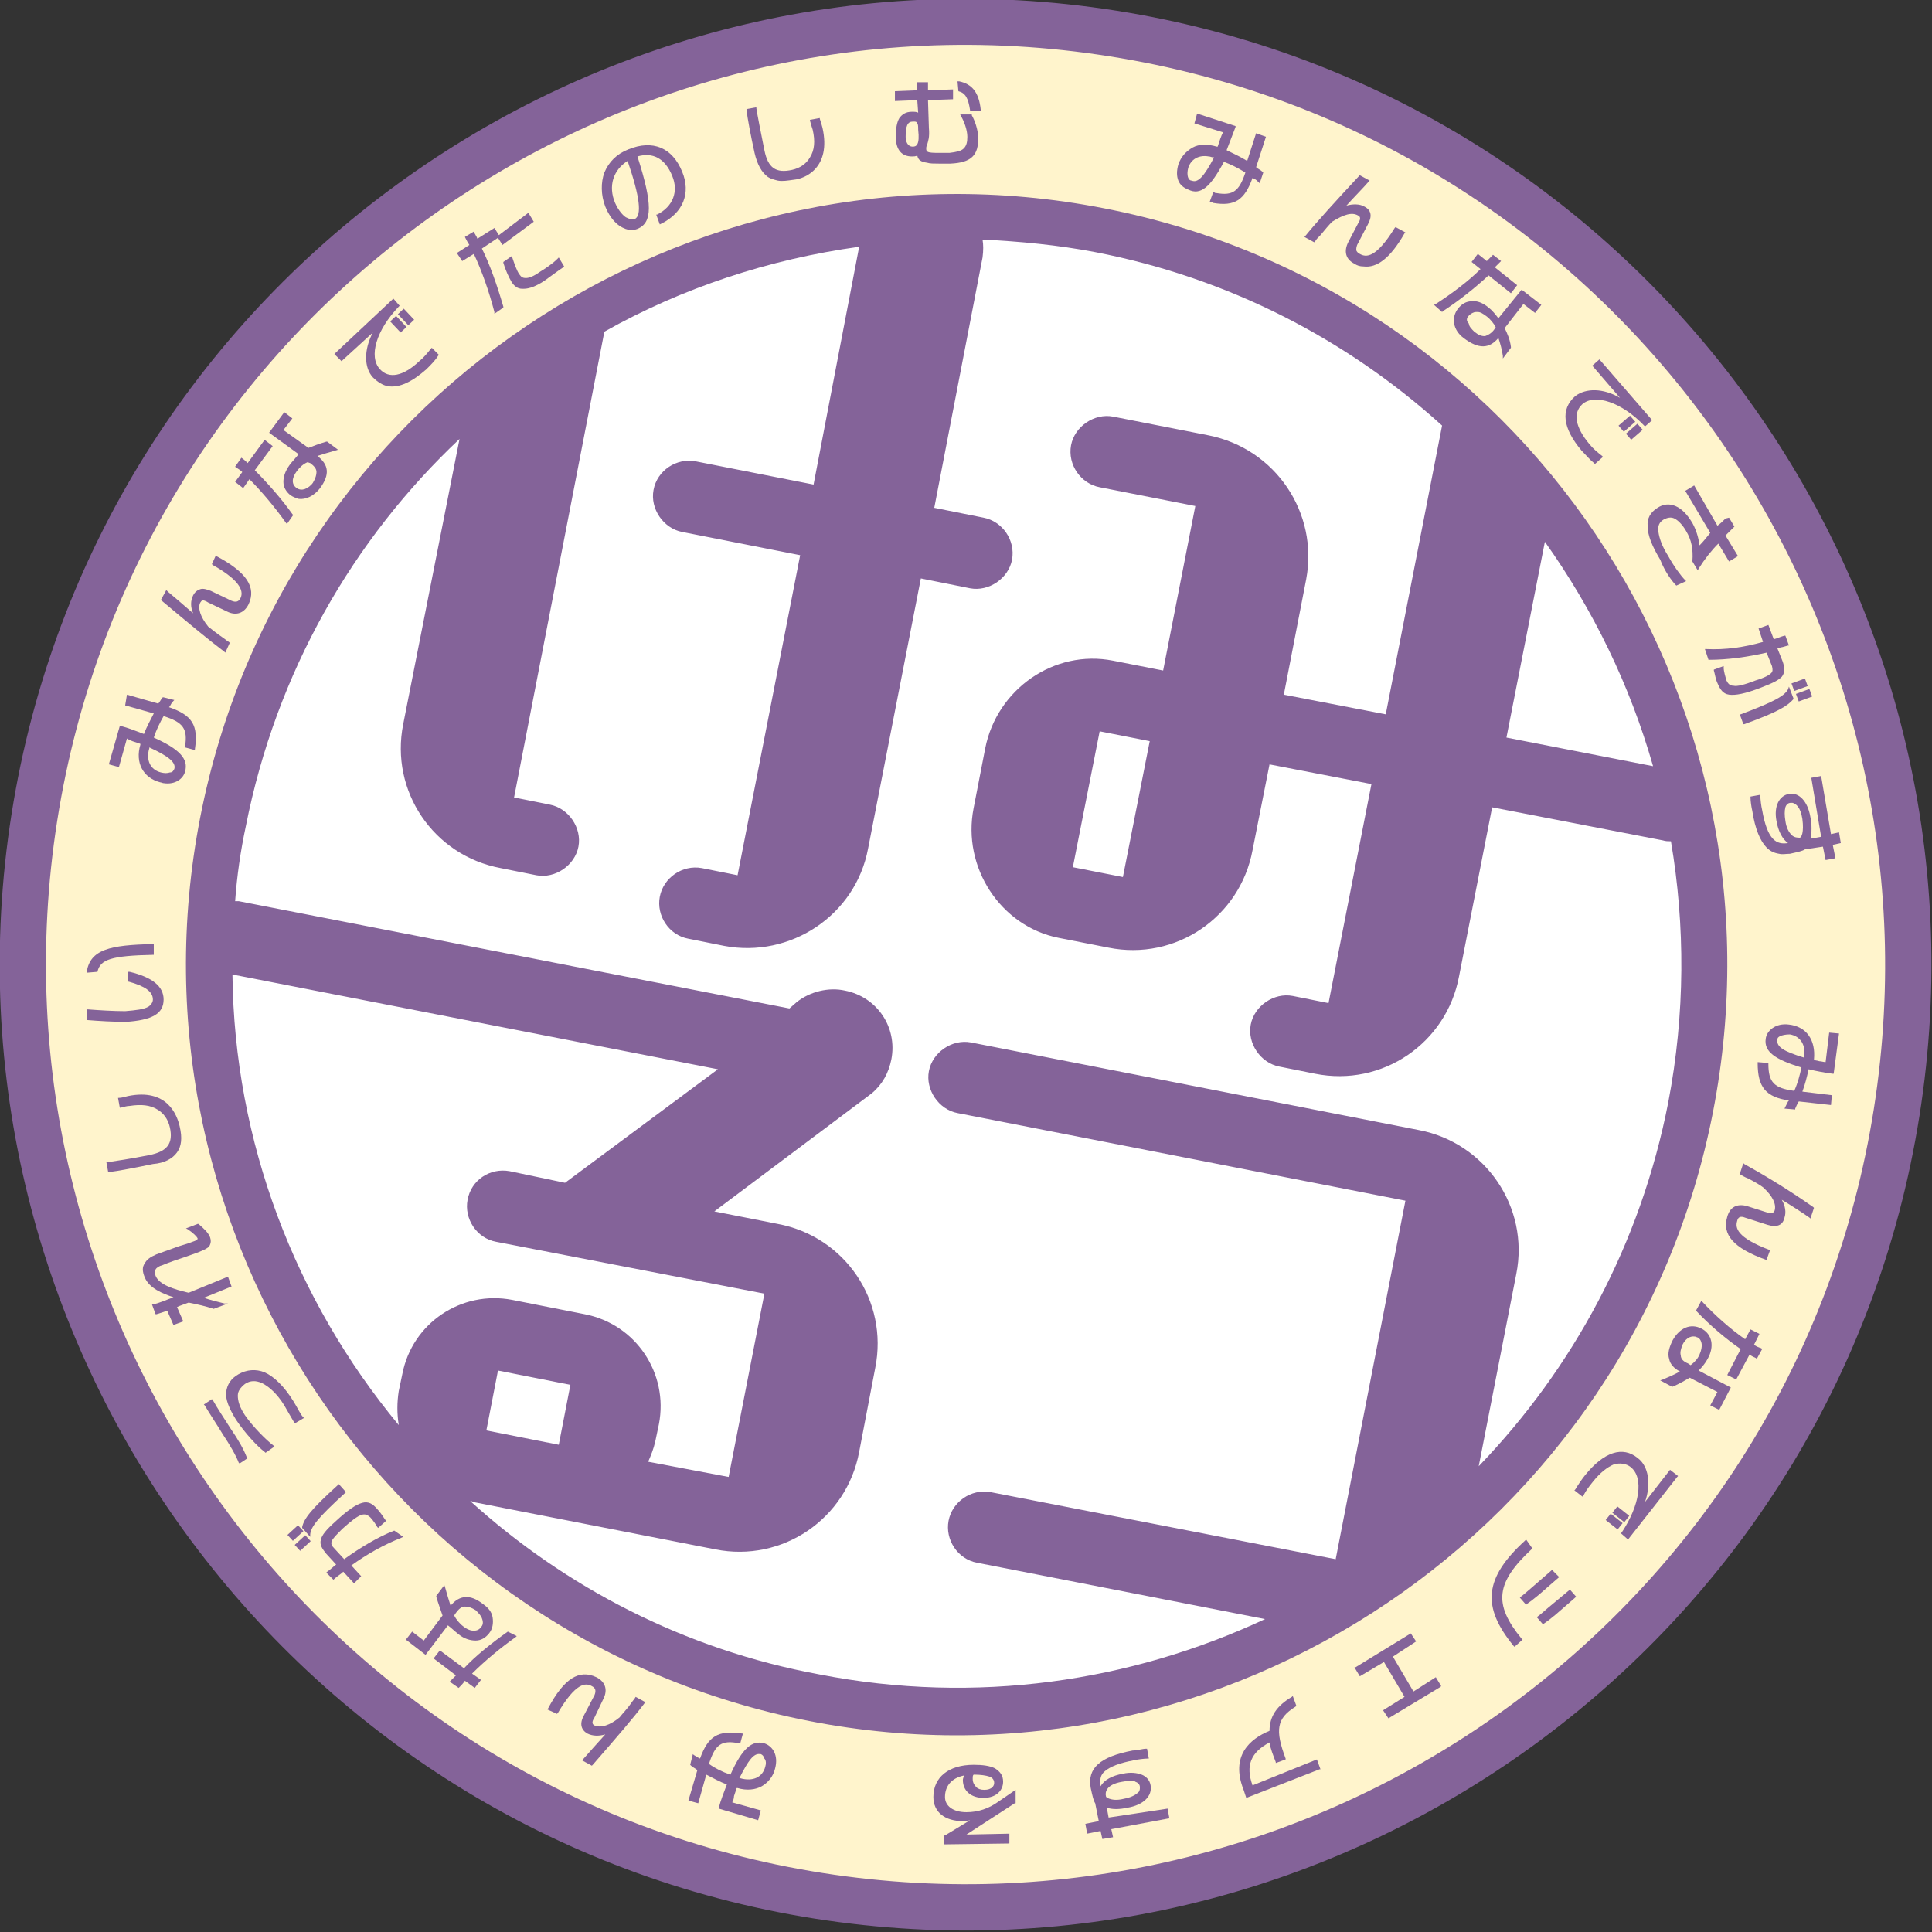 <?xml version="1.0" encoding="utf-8"?>
<!-- Generator: Adobe Illustrator 28.0.0, SVG Export Plug-In . SVG Version: 6.00 Build 0)  -->
<svg version="1.1" id="レイヤー_1" xmlns="http://www.w3.org/2000/svg" xmlns:xlink="http://www.w3.org/1999/xlink" x="0px"
	 y="0px" viewBox="0 0 216.1 216.1" style="enable-background:new 0 0 216.1 216.1;" xml:space="preserve">
<rect x="0" y="0" width="216.1" height="216.1" fill="#333333" stroke="none"/>
<style type="text/css">
	.st0{fill:#FFF4CC;}
	.st1{fill:#FFFFFF;}
	.st2{fill:#846399;}
</style>
<g>
	<circle class="st0" cx="108" cy="107.9" r="103.4"/>
	<circle class="st1" cx="108" cy="107.9" r="83.6"/>
</g>
<g>
	<path class="st2" d="M91.1,214.6C32.3,205.3-8,149.8,1.3,91S66-8.1,124.9,1.2s99.1,64.8,89.8,123.6S150,223.9,91.1,214.6z
		 M124.1,6.3C68-2.6,15.2,35.8,6.4,91.8s29.5,108.9,85.6,117.7S200.8,180,209.6,124S180.1,15.1,124.1,6.3z"/>
	<g>
		<path class="st2" d="M136.9,18.1c0.8,0.3,1.6,0.7,2.4,1.2c-0.7,2.1-1.4,2.6-3.2,2.3c-0.1,0-0.2,0-0.3-0.1l-0.1,0l-0.4,1.1l0.1,0
			c0.1,0,0.2,0,0.3,0.1c2.4,0.4,3.5-0.3,4.4-2.8l0.2,0.1c0.2,0.1,0.3,0.2,0.5,0.4l0.1,0.1l0.4-1.2l-0.1-0.1
			c-0.2-0.2-0.5-0.3-0.7-0.5l1.1-3.4l-1.1-0.4l-1,3.1c-0.8-0.5-1.5-0.8-2.3-1.2c0.3-0.8,0.7-1.8,1-2.6l0-0.1l-4.3-1.4l-0.3,1.1
			l3.2,1c-0.1,0.2-0.2,0.4-0.3,0.7c-0.1,0.3-0.2,0.6-0.3,0.9c0,0,0,0,0,0c0,0-0.1,0-0.1,0c-1-0.3-2-0.3-2.7,0.1
			c-0.7,0.4-1.3,1-1.6,1.9c-0.2,0.7-0.2,1.3,0,1.8c0.2,0.5,0.6,0.8,1.1,1C134.3,21.9,135.4,20.9,136.9,18.1z M132.9,18.8
			c0.3-1,1.2-1.5,2.3-1.3c0.2,0,0.3,0.1,0.5,0.1c0,0,0.1,0,0.1,0c-1.1,2.1-1.8,2.9-2.5,2.6C132.9,20.2,132.7,19.6,132.9,18.8z"/>
		<path class="st2" d="M151.9,24.1c0.2,0.1,0.4,0.3,0,0.9l-1.1,2.1c-0.5,1-0.3,1.9,0.7,2.4c0.3,0.2,0.6,0.3,1,0.3
			c1.5,0.2,3-0.9,4.6-3.7l0.1-0.1l-1.1-0.6l-0.1,0.1c-2.1,3.4-3.2,3.3-3.9,2.9c-0.2-0.1-0.3-0.2-0.4-0.4c0-0.2,0-0.3,0.1-0.6
			l1.2-2.3c0.5-0.9,0.4-1.6-0.4-2c-0.5-0.3-1.3-0.3-2-0.1c0.8-0.9,2-2.1,2.5-2.7l0.1-0.1l-1.1-0.6l-0.1,0.1c-2.7,2.9-4.7,5.1-6,6.7
			l-0.1,0.1l1.1,0.6l0.1-0.1c0.1-0.2,0.3-0.4,0.6-0.7c0.4-0.5,1-1.2,1.3-1.5C150.3,24,151.2,23.7,151.9,24.1z"/>
		<path class="st2" d="M169,32.8l0.7-0.9l-2.5-2c0.2-0.2,0.4-0.4,0.6-0.6l0.1-0.1l-0.9-0.7l-0.1,0.1c-0.2,0.2-0.4,0.4-0.6,0.6
			l-1-0.8l-0.7,0.9l1,0.8c-1.4,1.4-3.3,2.8-5,3.9l-0.2,0.1l0.9,0.8l0.1-0.1c1.7-1.1,3.6-2.6,5.1-4L169,32.8z"/>
		<path class="st2" d="M167.6,37.8c0.2,0.6,0.4,1.3,0.5,2l0,0.3l0.9-1.2l0-0.1c-0.1-0.8-0.4-1.5-0.7-2.1l2.1-2.7l1.3,1l0.7-0.9
			l-2.2-1.7l-2.6,3.2c-0.3-0.4-0.7-0.9-1.1-1.2c-0.6-0.5-1.3-0.8-1.9-0.7c-0.6,0-1.1,0.3-1.5,0.8c-0.8,1-0.6,2.4,0.6,3.3
			C165.4,39.1,166.6,39,167.6,37.8z M164.3,35.3c0.2-0.2,0.5-0.4,0.8-0.4c0.1,0,0.1,0,0.2,0c0.3,0,0.6,0.2,1,0.5
			c0.4,0.3,0.8,0.8,1,1.2l-0.2,0.3c-0.3,0.4-0.7,0.6-1,0.7c-0.4,0-0.7-0.1-1.2-0.5c-0.3-0.3-0.6-0.6-0.6-0.9
			C164,35.9,164,35.6,164.3,35.3z"/>
		<path class="st2" d="M178.1,40.9l3.1,3.6c-1.9-1.1-3.8-1.1-5-0.2c-1.7,1.5-1.4,3.6,0.7,6.1c0.5,0.5,0.9,1,1.4,1.4l0.1,0.1l0.9-0.8
			l-0.1-0.1c-0.5-0.4-1-0.8-1.4-1.3c-1.6-1.9-1.9-3.5-0.8-4.5c1.4-1.2,4.4-0.2,6.9,2.4l0.1,0.1l0.8-0.7l-5.9-6.8L178.1,40.9z"/>
		
			<rect x="181.2" y="46.9" transform="matrix(0.754 -0.656 0.656 0.754 13.646 131.116)" class="st2" width="1.7" height="0.9"/>
		<rect x="182" y="47.8" transform="matrix(0.755 -0.655 0.655 0.755 13.146 131.63)" class="st2" width="1.7" height="0.9"/>
		<path class="st2" d="M187.5,65.5L187.5,65.5l1.1-0.5l-0.1-0.1c-0.5-0.5-1.3-1.6-1.9-2.7c-0.7-1.1-1-2-1.1-2.7
			c-0.1-0.7,0.1-1.1,0.6-1.4c0.4-0.2,0.8-0.3,1.2-0.1c0.4,0.2,0.9,0.7,1.3,1.4c0.6,1,0.8,2,0.7,3.4l0,0l0.6,1l0.1-0.2
			c0.7-1.1,1.4-2,2.2-2.8l1.2,2l1-0.6l-1.4-2.3c0.3-0.3,0.6-0.6,0.9-0.9l0.1-0.1l-0.6-1L193,58c-0.3,0.3-0.6,0.6-0.9,0.8l-2.6-4.5
			l-1,0.6l2.8,4.7c-0.4,0.5-0.8,1-1.2,1.4c-0.1-0.7-0.3-1.6-0.8-2.5c-0.6-1-1.2-1.6-1.9-1.9c-0.7-0.3-1.4-0.2-2,0.2
			c-0.8,0.5-1.2,1.2-1.1,2.1c0,1,0.5,2.2,1.4,3.7C186.2,63.9,187,65,187.5,65.5z"/>
		<rect x="200.9" y="77.3" transform="matrix(0.939 -0.345 0.345 0.939 -14.429 74.341)" class="st2" width="1.6" height="0.9"/>
		<rect x="200.4" y="76.1" transform="matrix(0.939 -0.345 0.345 0.939 -14.047 74.124)" class="st2" width="1.6" height="0.9"/>
		<path class="st2" d="M190.9,72.6l-0.2,0l0.4,1.2l0.1,0c2,0,4.2-0.3,6.4-0.8l0.6,1.5c0.1,0.4,0.1,0.6-0.1,0.8
			c-0.2,0.2-0.7,0.5-1.7,0.8c-1.3,0.5-2.1,0.7-2.5,0.6c-0.4,0-0.6-0.2-0.8-0.6c-0.1-0.4-0.3-1-0.3-1.4l0-0.2l-1.1,0.4l0,0.1
			c0.1,0.3,0.2,1,0.4,1.4c0.3,0.7,0.6,1.2,1.3,1.3c0,0,0,0,0,0c0.7,0.1,1.8-0.1,3.6-0.8c1.3-0.5,1.9-0.8,2.3-1.2
			c0.4-0.5,0.3-1.1,0.1-1.7l-0.6-1.5c0.5-0.1,0.9-0.2,1.2-0.3l0.1,0l-0.4-1.1l-0.1,0c-0.4,0.1-0.8,0.3-1.2,0.4l-0.6-1.6l-1.1,0.4
			l0.5,1.5C195.1,72.4,193,72.7,190.9,72.6z"/>
		<path class="st2" d="M194.6,79.9L195,81l0.1,0c3.9-1.4,4.9-2.1,5.5-2.8l0-0.1l-0.5-1.3l-0.1,0.3c-0.4,0.7-1.3,1.3-5.3,2.8
			L194.6,79.9z"/>
		<path class="st2" d="M202.5,91.4c-0.3-1.8-1.3-2.8-2.4-2.6c-1.1,0.2-1.7,1.4-1.4,3c0.2,1.2,0.7,2.1,1.3,2.5l0,0
			c-1.3,0.2-2.3-0.3-2.9-3.7c-0.1-0.4-0.2-1.2-0.2-1.6l0-0.1l-1.1,0.2l0,0.1c0,0.4,0.1,1.1,0.2,1.5c0.3,2,0.9,3.4,1.6,4.1
			c0.4,0.4,0.8,0.6,1.4,0.7c0.4,0.1,0.7,0,1.2,0c0.9-0.2,1.4-0.3,1.7-0.5l2-0.3l0.3,1.5l1.1-0.2l-0.3-1.5l0.9-0.2l-0.2-1.2l-0.9,0.2
			l-1.1-6.5l-1.1,0.2l1.1,6.6l-1.1,0.2C202.6,93.1,202.7,92.3,202.5,91.4z M201.3,93.7c-0.2,0-0.6,0-0.9-0.3
			c-0.3-0.3-0.6-0.8-0.7-1.6c-0.1-0.6-0.1-1.1,0-1.5c0.1-0.3,0.3-0.5,0.6-0.5c0.1,0,0.1,0,0.2,0c0.4,0.1,0.9,0.5,1.1,1.8
			C201.8,93.1,201.5,93.7,201.3,93.7z"/>
		<path class="st2" d="M202.9,118.5c0.1-1.1-0.1-2-0.6-2.7c-0.5-0.7-1.3-1.1-2.2-1.2c-1.5-0.2-2.5,0.7-2.6,1.6c-0.2,1.4,1,2.3,4,3.2
			c-0.2,0.9-0.4,1.7-0.8,2.6c0,0-0.1,0-0.1,0c-2.2-0.3-2.8-1-2.8-3l0-0.1l-1.2-0.1l0,0.1c0,2.7,0.9,3.8,3.5,4.2l-0.1,0.1
			c-0.1,0.2-0.2,0.4-0.3,0.6l-0.1,0.2l1.2,0.1l0-0.1c0.1-0.2,0.2-0.5,0.4-0.8l3.6,0.4l0.1-1.1l-3.3-0.4c0.3-0.8,0.5-1.6,0.7-2.5
			c0.8,0.2,1.9,0.4,2.7,0.5l0.1,0l0.6-4.5l-1.1-0.1l-0.4,3.3c-0.2,0-0.5-0.1-0.7-0.1c-0.3-0.1-0.6-0.1-0.9-0.2c0,0,0,0,0,0
			C202.9,118.6,202.9,118.5,202.9,118.5z M200.2,115.7c1.2,0.2,1.8,1.2,1.6,2.5l0,0c0,0,0,0.1,0,0.1c-2.3-0.7-3.1-1.2-3-2
			c0-0.2,0.1-0.3,0.3-0.4C199.3,115.8,199.7,115.7,200.2,115.7C200.2,115.7,200.2,115.7,200.2,115.7z"/>
		<path class="st2" d="M195.1,130.2l-0.1-0.1l-0.4,1.2l0.1,0.1c0.2,0.1,0.5,0.3,0.8,0.4c0.6,0.3,1.3,0.7,1.7,1
			c1.1,1,1.5,1.9,1.3,2.6c-0.1,0.2-0.2,0.4-0.9,0.2l-2.2-0.7c-1.1-0.3-1.9,0.1-2.2,1.2c-0.6,2,0.7,3.5,4.3,4.8l0.1,0l0.4-1.1l-0.1,0
			c-3.7-1.4-3.8-2.5-3.6-3.2c0.1-0.5,0.4-0.6,0.9-0.4l2.5,0.8c1,0.3,1.7,0.1,1.9-0.8c0.2-0.6,0.1-1.3-0.3-2c1,0.6,2.4,1.5,3.1,2
			l0.1,0.1l0.4-1.2l-0.1-0.1C199.5,132.7,196.9,131.2,195.1,130.2z"/>
		<path class="st2" d="M196.2,150.4l0.6-1.2l-1-0.5l-0.6,1.1c-1.6-1.1-3.4-2.7-4.8-4.2l-0.1-0.1l-0.6,1.1l0.1,0.1
			c1.4,1.5,3.3,3.1,4.9,4.2l-1.5,2.9l1,0.5l1.5-2.8c0.2,0.2,0.5,0.3,0.7,0.4l0.1,0.1l0.6-1.1l-0.1-0.1
			C196.7,150.7,196.4,150.6,196.2,150.4z"/>
		<path class="st2" d="M191,152c0.8-1.4,0.5-2.8-0.7-3.4c-1.2-0.6-2.4-0.1-3.2,1.3c-0.4,0.8-0.6,1.5-0.4,2.1
			c0.1,0.6,0.6,1.1,1.2,1.4c-0.5,0.3-1.2,0.6-1.9,0.9l-0.3,0.1l1.3,0.7l0.1,0c0.7-0.3,1.4-0.7,1.9-1l3.1,1.6l-0.8,1.5l1,0.5l1.3-2.5
			l-3.6-1.9C190.4,152.9,190.8,152.4,191,152z M190.1,151.5c-0.2,0.5-0.6,0.9-1,1.2l-0.3-0.2c-0.5-0.2-0.8-0.5-0.8-0.9
			c-0.1-0.3,0-0.7,0.2-1.2c0.3-0.6,0.8-1,1.4-0.9c0.1,0,0.2,0.1,0.3,0.1C190.4,149.9,190.5,150.6,190.1,151.5z"/>
		
			<rect x="180.2" y="169.4" transform="matrix(0.619 -0.785 0.785 0.619 -64.921 206.618)" class="st2" width="0.9" height="1.7"/>
		<path class="st2" d="M184,168c0.7-2,0.4-4-0.8-4.9c-1.7-1.4-3.8-0.7-5.9,1.9c-0.4,0.5-0.8,1.1-1.1,1.6l-0.1,0.1l0.9,0.7l0.1-0.1
			c0.3-0.6,0.7-1.1,1.1-1.6c0.8-1,1.6-1.6,2.3-1.9c0.7-0.2,1.4-0.1,1.9,0.3c1.5,1.2,1,4.3-1,7.3l-0.1,0.1l0.8,0.7l5.5-7l0.1-0.1
			l-0.9-0.7L184,168z"/>
		
			<rect x="180.9" y="168.5" transform="matrix(0.619 -0.785 0.785 0.619 -63.903 206.911)" class="st2" width="0.9" height="1.7"/>
		<path class="st2" d="M171.4,173.2L171.4,173.2l-0.7-1l-0.1,0.1c-4.6,4.2-4.9,7.4-1.3,11.8l0.1,0.1l0.9-0.8l-0.1-0.1
			C167,179.4,167.3,177,171.4,173.2z"/>
		<path class="st2" d="M173.2,179.8c-0.6,0.5-0.9,0.8-1.2,1l-0.1,0.1l0.7,0.8l0.1-0.1c0.3-0.2,0.7-0.5,1.3-1l2.3-2l-0.7-0.8
			L173.2,179.8z"/>
		<path class="st2" d="M173.6,175.6l-2.3,2c-0.6,0.5-0.9,0.8-1.2,1l-0.1,0.1l0.7,0.8l0.1-0.1c0.3-0.2,0.7-0.5,1.3-1l2.3-2
			L173.6,175.6z"/>
		<polygon class="st2" points="158.1,189.2 155.8,185.3 158.4,183.6 157.8,182.7 151.6,186.5 151.5,186.5 152.1,187.5 154.8,185.9 
			157.1,189.8 154.7,191.3 155.3,192.2 161.1,188.7 161.2,188.6 160.6,187.6 		"/>
		<path class="st2" d="M140.1,199.7c-0.8-2.2-0.2-3.7,1.9-4.8c0.1,0.7,0.4,1.4,0.7,2.2l0,0.1l1.1-0.4l0-0.1c-1.2-3.2-1-4.5,1.1-5.8
			l0.1-0.1l-0.4-1.1l-0.1,0.1c-1.7,1-2.5,2.2-2.5,3.8c-2.2,0.9-4.4,2.8-2.9,6.6l0.3,0.9l8.2-3.2l0.1,0l-0.4-1.1L140.1,199.7z"/>
		<path class="st2" d="M124,203.3l-0.2-1.1c0.6,0.2,1.4,0.2,2.3,0c1.8-0.3,2.8-1.3,2.6-2.5c-0.1-0.6-0.5-1-1-1.2
			c-0.5-0.2-1.3-0.3-2.1-0.1c-1.2,0.2-2.1,0.7-2.5,1.4l0,0c-0.1-0.8,0-1.3,0.5-1.7c0.6-0.5,1.6-0.9,3.2-1.2c0.4-0.1,1.2-0.2,1.6-0.2
			l0.1,0l-0.2-1.1l-0.1,0c-0.4,0-1,0.2-1.5,0.2c-3.7,0.7-5.1,2-4.7,4.2c0.2,0.9,0.3,1.4,0.5,1.7l0.4,2l-1.5,0.3l0.2,1.1l1.5-0.3
			l0.2,0.9l1.2-0.2l-0.2-0.9l6.4-1.2l0.1,0l-0.2-1.1L124,203.3z M125.7,201.2c-0.8,0.2-1.3,0.1-1.6,0c-0.3-0.1-0.4-0.2-0.4-0.3
			c-0.1-0.4,0-1.3,1.8-1.6c0.5-0.1,0.9-0.1,1.2-0.1c0.1,0,0.2,0,0.3,0.1c0.3,0.1,0.5,0.3,0.5,0.6c0,0.2,0,0.3-0.1,0.5
			C127.2,200.6,126.8,201,125.7,201.2L125.7,201.2z"/>
		<path class="st2" d="M108.1,205.2l5.4-3.5l0.1,0l0-1.5l-1.9,1.3c-1.1,0.8-2.3,1.2-3.6,1.2c-1.5,0-2.4-0.7-2.4-1.7
			c0-1.2,0.7-2.1,2.1-2.4c0,0.2-0.1,0.3-0.1,0.5c0,1.2,0.9,2,2.3,2c1.5,0,2.2-0.9,2.2-1.8c0-0.7-0.3-1.1-0.9-1.5
			c-0.6-0.3-1.4-0.4-2.4-0.4c-2.8,0-4.5,1.4-4.5,3.6c0,1.7,1.3,2.7,3.3,2.7c0.1,0,0.4,0,0.8-0.1l-2.8,1.7l-0.1,0l0,1l7.3-0.1l0-1.1
			L108.1,205.2z M108.9,198.5c0,0,0.1,0,0.1,0c0.7,0,1.3,0.1,1.6,0.2c0.4,0.1,0.6,0.4,0.6,0.7c0,0.1,0,0.3-0.2,0.5
			c-0.2,0.2-0.5,0.3-0.9,0.3c-0.4,0-0.7-0.1-0.9-0.3c-0.2-0.2-0.4-0.5-0.4-0.9C108.8,198.7,108.8,198.6,108.9,198.5z"/>
		<path class="st2" d="M85.5,195c-1.4-0.4-2.5,0.6-3.8,3.5c-0.9-0.3-1.7-0.7-2.4-1.2c0.7-2.2,1.4-2.7,3.4-2.3c0,0,0,0,0,0l0.1,0
			l0.3-1.1l-0.1,0c0,0,0,0,0,0c-2.7-0.4-3.8,0.3-4.7,2.8l-0.2-0.1c-0.2-0.1-0.3-0.2-0.5-0.3l-0.1-0.1l-0.3,1.2l0.1,0.1
			c0.2,0.2,0.5,0.3,0.7,0.5l-1,3.4l1.1,0.3l0.9-3.2c0.8,0.4,1.5,0.8,2.3,1.1c-0.3,0.8-0.7,1.8-0.9,2.6l0,0.1l4.4,1.3l0.3-1.1
			l-3.2-0.9c0.1-0.2,0.2-0.4,0.2-0.7c0.1-0.3,0.2-0.6,0.3-0.9c0,0,0,0,0,0c0,0,0.1,0,0.1,0c1,0.3,2,0.2,2.7-0.2
			c0.7-0.4,1.3-1.1,1.5-2C87.1,196.3,86.4,195.3,85.5,195z M85.6,197.6c-0.3,1.2-1.4,1.7-2.8,1.3c0,0-0.1,0-0.1,0
			c1-2,1.6-2.8,2.3-2.7c0,0,0.1,0,0.1,0c0.2,0.1,0.3,0.2,0.4,0.5C85.7,196.9,85.7,197.3,85.6,197.6z"/>
		<path class="st2" d="M71.1,189.8c-0.1,0.2-0.3,0.4-0.5,0.7c-0.4,0.6-1,1.2-1.3,1.6c-1.1,0.9-2.1,1.2-2.8,0.9
			c-0.2-0.1-0.4-0.3,0-0.9l1-2.1c0.5-1,0.2-1.9-0.8-2.4c-1.9-0.9-3.6,0.1-5.4,3.5l-0.1,0.1l1.1,0.5l0.1-0.1c2-3.4,3.1-3.4,3.8-3
			c0.4,0.2,0.5,0.5,0.3,1l-1.2,2.3c-0.5,0.9-0.3,1.6,0.4,2c0.6,0.3,1.3,0.3,2,0.1c-0.8,0.9-1.9,2.1-2.5,2.8l-0.1,0.1l1.1,0.6
			l0.1-0.1c2.7-3.1,4.6-5.3,5.8-6.9l0.1-0.1L71.1,189.8L71.1,189.8z"/>
		<path class="st2" d="M56.8,182.5c-1.7,1.2-3.6,2.7-4.9,4.1l-2.7-2l-0.7,0.9l2.5,1.9c-0.2,0.2-0.4,0.4-0.6,0.6l-0.1,0.1l1,0.7
			l0.1-0.1c0.2-0.2,0.4-0.4,0.6-0.7l1.1,0.8l0.7-0.9l-1-0.7c1.4-1.4,3.2-2.9,4.9-4.1l0.1-0.1L56.8,182.5L56.8,182.5z"/>
		<path class="st2" d="M51.3,182.8c0.6,0.5,1.3,0.7,1.9,0.7c0.6,0,1.1-0.3,1.5-0.8c0.4-0.5,0.5-1.1,0.4-1.8
			c-0.1-0.6-0.5-1.1-1.1-1.5c-1.4-1.1-2.6-1-3.6,0.2c-0.2-0.6-0.4-1.3-0.6-2l-0.1-0.3l-0.9,1.2l0,0.1c0.2,0.7,0.5,1.5,0.7,2.1
			l-2.1,2.8l-1.3-1l-0.7,0.9l2.2,1.7l2.5-3.3C50.5,182.1,50.9,182.5,51.3,182.8z M53.8,182c-0.2,0.3-0.5,0.4-0.8,0.4
			c-0.3,0-0.7-0.1-1.2-0.5c-0.4-0.3-0.8-0.8-1-1.2l0.2-0.3c0.3-0.4,0.6-0.7,1-0.7c0.4,0,0.7,0.1,1.2,0.4c0.3,0.3,0.6,0.6,0.7,0.9
			C54.1,181.5,54,181.8,53.8,182z"/>
		<path class="st2" d="M44.1,171.2c-1.8,0.7-3.8,1.9-5.6,3.2l-1.1-1.2c-0.3-0.3-0.4-0.5-0.3-0.8c0.1-0.3,0.5-0.7,1.2-1.4
			c2.1-1.9,2.5-1.8,3.1-1.3c0.3,0.3,0.7,0.9,0.8,1.1l0.1,0.1l0.9-0.8l-0.1-0.1c-0.2-0.3-0.6-0.9-0.9-1.2c-0.5-0.6-1-0.9-1.7-0.7
			c-0.7,0.2-1.6,0.8-3,2.1c-1,0.9-1.5,1.5-1.6,2c-0.2,0.6,0.2,1.1,0.6,1.6l1.1,1.2c-0.4,0.3-0.7,0.6-1,0.8l-0.1,0.1l0.8,0.8l0.1-0.1
			c0.3-0.3,0.7-0.5,1-0.8l1.2,1.3l0.8-0.8l-1.1-1.2c1.8-1.3,3.6-2.3,5.6-3.1l0.2-0.1L44.1,171.2L44.1,171.2z"/>
		
			<rect x="33.1" y="172.1" transform="matrix(0.736 -0.677 0.677 0.736 -107.909 68.546)" class="st2" width="1.6" height="0.9"/>
		
			<rect x="32.2" y="171.1" transform="matrix(0.736 -0.677 0.677 0.736 -107.382 67.555)" class="st2" width="1.6" height="0.9"/>
		<path class="st2" d="M38.7,166.9l-0.8-0.9l-0.1,0.1c-3.1,2.8-3.8,3.8-4,4.7l0,0.1l0.9,1l0-0.3C34.8,170.8,35.4,169.9,38.7,166.9
			L38.7,166.9z"/>
		<path class="st2" d="M25.8,159.8c-0.7-1.1-1.5-2.3-2-3.2l-0.1-0.1l-0.9,0.6l0.1,0.1c0.4,0.7,1.4,2.2,2,3.2
			c0.8,1.2,1.5,2.4,1.8,3.2l0.1,0.1l0.9-0.6l-0.1-0.1C27.3,162.2,26.7,161.1,25.8,159.8z"/>
		<path class="st2" d="M32.8,156.7c-1-1.6-2.1-2.7-3.2-3.2c-1-0.4-2-0.3-2.9,0.2c-0.9,0.5-1.3,1.2-1.4,2c-0.1,0.8,0.3,1.8,1.1,3.1
			c1,1.5,2.4,3,3.2,3.6l0.1,0.1l1-0.7l-0.1-0.1c-0.8-0.6-2.3-2.1-3.2-3.4c-0.6-0.9-0.8-1.6-0.8-2.2c0-0.5,0.3-0.9,0.8-1.3
			c0.6-0.4,1.2-0.4,1.9-0.1c0.8,0.4,1.7,1.2,2.5,2.5c0.4,0.7,0.8,1.4,1.1,1.9l0.1,0.1l1-0.6l-0.1-0.1
			C33.6,158.2,33.3,157.5,32.8,156.7z"/>
		<path class="st2" d="M25.1,145.8c-0.8-0.2-1.6-0.4-2.2-0.6c-0.1,0-0.1,0-0.2,0l3.2-1.3l-0.4-1.1l-4.4,1.8
			c-1.7-0.4-3.3-0.9-3.7-1.9c-0.1-0.3-0.1-0.5,0-0.7c0.1-0.2,0.4-0.4,0.8-0.5c0.7-0.3,1.6-0.6,2.5-0.9c0.8-0.3,1.5-0.5,2.1-0.8
			c0.4-0.2,0.6-0.3,0.7-0.6c0.1-0.2,0.1-0.5,0-0.8c-0.2-0.5-0.6-0.9-1.3-1.5l-0.1,0l-1.3,0.5l0.2,0.1c0.6,0.4,1,0.8,1.1,1
			c0,0.1,0,0.1,0,0.1c0,0-0.1,0.1-0.3,0.2c-0.5,0.2-1.1,0.4-1.8,0.6c-0.8,0.3-1.7,0.6-2.5,0.9c-0.7,0.3-1.1,0.6-1.3,1
			c-0.3,0.4-0.3,0.9,0,1.6c0.5,1.2,2,1.8,3.2,2.2c-0.8,0.3-1.7,0.7-2.3,0.8l-0.1,0l0.4,1.1l0.1,0c0.3-0.1,0.7-0.2,1.2-0.4l0.7,1.6
			l1.1-0.4l-0.7-1.6l0,0c0.4-0.2,0.8-0.3,1.3-0.5c1,0.2,1.9,0.4,2.8,0.7l0,0l1.6-0.6L25.1,145.8z"/>
		<path class="st2" d="M19.8,128.9c0.5-0.7,0.6-1.6,0.3-2.9c-0.3-1.3-1.4-4.3-5.8-3.4c-0.4,0.1-0.7,0.2-1,0.2l-0.1,0l0.2,1.1l0.1,0
			c0.4-0.1,0.7-0.2,1-0.2c1.3-0.2,2.3-0.1,3.1,0.4c0.7,0.4,1.2,1.1,1.4,2c0.4,1.8-0.3,2.7-2.3,3.1c-2,0.4-4,0.7-4.7,0.8l-0.1,0
			l0.2,1.1l0.1,0c0.9-0.1,3-0.5,4.9-0.9C18.4,130.1,19.3,129.6,19.8,128.9z"/>
		<path class="st2" d="M18.3,111.8c0-1.5-1.3-2.5-3.8-3.1l-0.2,0l0,1.1l0.1,0c1.8,0.5,2.7,1.1,2.7,2c0,0.3-0.2,0.6-0.5,0.8
			c-0.5,0.3-1.4,0.4-2.6,0.5c-1.3,0-2.9-0.1-4.2-0.2l-0.1,0l0,1.2l0.1,0c1.2,0.1,2.9,0.2,4.3,0.2C17,114.1,18.3,113.4,18.3,111.8z"
			/>
		<path class="st2" d="M10.9,108.7c0.3-1.4,1.6-1.8,6.2-1.9l0.1,0l0-1.2l-0.1,0c-4.8,0.1-7,0.6-7.4,3.1l0,0.1L10.9,108.7L10.9,108.7
			z"/>
		<path class="st2" d="M14.8,82.9c0.3,0.1,0.6,0.2,0.9,0.3c0,0,0,0,0,0c0,0,0,0.1,0,0.1c-0.6,2,0.3,3.7,2.2,4.2
			c0.1,0,0.3,0.1,0.4,0.1c1.3,0.2,2.2-0.5,2.4-1.3c0.4-1.4-0.6-2.5-3.5-3.8c0.3-0.9,0.7-1.7,1.1-2.4c2.2,0.7,2.7,1.4,2.4,3.4l0,0.1
			l1.1,0.3l0-0.1c0.4-2.7-0.3-3.8-2.9-4.7L19,79c0.1-0.2,0.2-0.4,0.4-0.6l0.1-0.1l-1.2-0.3L18.2,78c-0.2,0.2-0.3,0.5-0.5,0.7l-3.5-1
			L14,78.9l3.2,0.9c-0.4,0.8-0.8,1.5-1.1,2.3c-0.8-0.3-1.8-0.7-2.6-0.9l-0.1,0l-1.2,4.2l0,0.1l1.1,0.3l0.9-3.2
			C14.3,82.7,14.6,82.8,14.8,82.9z M19.5,86c-0.1,0.2-0.2,0.4-0.5,0.4c-0.3,0.1-0.6,0.1-1,0c-1.2-0.3-1.7-1.4-1.3-2.7
			c0,0,0-0.1,0-0.1C18.9,84.6,19.7,85.3,19.5,86z"/>
		<path class="st2" d="M25.1,72.9l0.1,0.1l0.5-1.1l-0.1-0.1c-0.2-0.1-0.4-0.3-0.7-0.5c-0.6-0.4-1.2-0.9-1.6-1.2
			c-0.9-1.1-1.2-2.1-0.9-2.7c0.1-0.1,0.1-0.2,0.2-0.2c0.1-0.1,0.4,0,0.7,0.2l2.1,1c1,0.5,1.9,0.2,2.4-0.8l0,0
			c0.9-1.9-0.2-3.6-3.6-5.4L24.2,62l-0.5,1.1l0.1,0.1c3.4,1.9,3.4,3.1,3.1,3.7c-0.2,0.4-0.5,0.5-1,0.3l-2.3-1.1
			c-0.5-0.2-0.9-0.3-1.2-0.2c-0.3,0.1-0.6,0.3-0.8,0.7c-0.3,0.6-0.3,1.3,0,2c-0.9-0.8-2.2-1.9-2.8-2.4L18.6,66L18,67.1l0.1,0.1
			C21.2,69.8,23.5,71.7,25.1,72.9z"/>
		<path class="st2" d="M32.4,52c-0.5,0.7-0.7,1.3-0.7,1.9c0,0.6,0.3,1.1,0.8,1.5c0.3,0.2,0.6,0.3,0.9,0.4c0.8,0.1,1.7-0.3,2.4-1.2
			c1.1-1.5,1-2.6-0.3-3.6c0.6-0.2,1.3-0.4,2-0.6l0.3-0.1l-1.2-0.9l-0.1,0c-0.7,0.2-1.5,0.5-2,0.7l-2.8-2l1-1.3l-0.9-0.7l-1.7,2.3
			l3.3,2.4C33.1,51.2,32.7,51.6,32.4,52z M34.7,51.8c0.4,0.3,0.7,0.6,0.7,1c0,0.3-0.1,0.7-0.4,1.2c-0.2,0.3-0.6,0.6-0.9,0.7
			c-0.3,0.1-0.6,0.1-0.9-0.1c-0.6-0.4-0.6-1.1,0-1.9c0.3-0.4,0.7-0.8,1.2-1L34.7,51.8z"/>
		<path class="st2" d="M27.1,52.8l-0.8,1.1l0.9,0.7l0.7-1c1.4,1.4,2.9,3.2,4.1,4.9l0.1,0.1l0.7-1l-0.1-0.1c-1.2-1.7-2.8-3.5-4.2-4.9
			l2-2.7l-0.9-0.7l-1.9,2.6c-0.2-0.2-0.4-0.4-0.7-0.6L27,51.2l-0.7,1l0.1,0.1C26.6,52.4,26.9,52.6,27.1,52.8z"/>
		<rect x="45" y="34.6" transform="matrix(0.728 -0.685 0.685 0.728 -11.956 40.778)" class="st2" width="0.9" height="1.7"/>
		<path class="st2" d="M41.7,37.2c-1,1.9-1,3.9,0,5c0.5,0.5,1.1,0.9,1.7,1c1.3,0.2,2.7-0.5,4.3-1.9c0.5-0.5,1-1,1.3-1.5l0.1-0.1
			l-0.8-0.8l-0.1,0.1c-0.4,0.5-0.8,1-1.3,1.4c-1.8,1.7-3.4,2-4.4,0.9c-1.3-1.4-0.4-4.4,2.1-7l0.1-0.1l-0.7-0.8l-6.5,6.1l-0.1,0.1
			l0.8,0.8L41.7,37.2z"/>
		
			<rect x="44.1" y="35.4" transform="matrix(0.728 -0.686 0.686 0.728 -12.744 40.436)" class="st2" width="0.9" height="1.7"/>
		<path class="st2" d="M51.7,29.2l1.3-0.8c0.9,1.9,1.7,4.2,2.3,6.5l0,0.2l1-0.7l0-0.1c-0.7-2.4-1.5-4.7-2.4-6.5l1.8-1.2l0.5,0.8
			l3.5-2.6l-0.6-1l-3.3,2.5l-0.5-0.8l-1.9,1.2c-0.1-0.3-0.3-0.5-0.4-0.8L53,25.9l-1,0.6l0.1,0.2c0.1,0.2,0.2,0.4,0.4,0.7l-1.4,0.9
			L51.7,29.2z"/>
		<path class="st2" d="M58.1,30.7c-0.3-0.4-0.6-1.3-0.8-1.9l0-0.2l-1,0.7l0,0.1c0.2,0.7,0.6,1.6,0.9,2.1c0.3,0.5,0.7,0.8,1.2,0.8
			c0.1,0,0.1,0,0.2,0c0.6,0,1.4-0.3,2.3-0.9c0.7-0.5,1.5-1.1,2.1-1.5l0.1-0.1l-0.6-1L62.3,29c-0.5,0.5-1.4,1.1-1.9,1.4l0,0
			c-0.7,0.5-1.2,0.7-1.6,0.7C58.5,31.1,58.3,31,58.1,30.7z"/>
		<path class="st2" d="M71.3,17.5c1.7-0.5,3.1,0.2,3.9,2.2c0.7,1.7,0.1,3.4-1.7,4.3L73.4,24l0.4,1.1L74,25c2.4-1.2,3.3-3.4,2.3-5.8
			c-1.1-2.7-3.3-3.6-6-2.5c-1.3,0.5-2.2,1.4-2.7,2.6c-0.4,1.1-0.4,2.5,0.1,3.8c0.7,1.7,1.7,2.4,2.6,2.6c0.4,0.1,0.7,0,1-0.1
			C73,24.9,73,22.8,71.3,17.5z M71,24.5c-0.3,0.1-0.6,0-1-0.2c-0.3-0.2-0.8-0.7-1.2-1.6c-0.8-1.9-0.2-3.7,1.4-4.7
			C71.6,22.1,71.8,24.1,71,24.5z"/>
		<path class="st2" d="M92,14.3c-0.1-0.4-0.2-0.7-0.3-1l0-0.1l-1.1,0.2l0,0.1c0.1,0.4,0.2,0.7,0.3,1c0.3,1.3,0.2,2.3-0.3,3.1
			c-0.4,0.7-1.1,1.2-2,1.4c-1.8,0.4-2.7-0.2-3.1-2.2c-0.4-2-0.8-4-0.9-4.7l0-0.1l-1.1,0.2l0,0.1c0.1,0.9,0.5,3,0.9,4.8
			c0.3,1.3,0.8,2.2,1.5,2.7c0.3,0.2,0.7,0.3,1.1,0.4c0.5,0.1,1.1,0,1.8-0.1C90,20,93,18.8,92,14.3z"/>
		<path class="st2" d="M109.4,15.3c0-0.8-0.4-1.9-0.7-2.4l0-0.1l-1.3,0l0.1,0.2c0.3,0.5,0.7,1.5,0.7,2.3c0,0.6-0.1,1-0.4,1.3
			c-0.3,0.3-0.8,0.4-1.6,0.5l-1.2,0c-1.3,0-1.4-0.1-1.4-0.5c0-0.1,0-0.2,0.1-0.4c0.1-0.4,0.3-0.8,0.2-1.9l-0.1-3.1l2.8-0.1l0-1.1
			l-2.8,0.1l0-0.9l-1.2,0l0,0.9l-2.5,0.1l0,1.1l2.5-0.1l0.1,1.4c-0.2-0.1-0.4-0.1-0.7-0.1c-0.7,0-1.1,0.3-1.4,0.7
			c-0.3,0.5-0.4,1.2-0.4,2.1c0,1.5,0.7,2.2,1.8,2.2c0.2,0,0.4,0,0.6-0.1c0.1,0.5,0.4,0.7,1.1,0.8c0.3,0.1,0.8,0.1,1.3,0.1l1.3,0
			C108.6,18.2,109.5,17.4,109.4,15.3z M102.1,16.4c-0.6,0-0.8-0.6-0.8-1.1c0-1.2,0.2-1.7,0.8-1.7c0.1,0,0.1,0,0.2,0
			c0.2,0,0.3,0.1,0.3,0.2c0.1,0.1,0.1,0.4,0.1,0.7C102.9,16.2,102.5,16.4,102.1,16.4z"/>
		<path class="st2" d="M107.2,10.2c0.8,0.2,1.1,0.8,1.3,2.1l0,0.1l1.2,0l0-0.1c-0.2-2-1-2.9-2.4-3.2l-0.2,0L107.2,10.2L107.2,10.2z"
			/>
	</g>
	<path class="st2" d="M123.5,23.3c-46.6-9.1-92,21.5-101.1,68.1c-9.1,46.6,21.5,92,68.1,101.1s92-21.5,101.1-68.1
		C200.7,77.7,170.2,32.4,123.5,23.3z M184.9,85.7l-16.4-3.2l4.3-21.9C178.2,68.2,182.3,76.6,184.9,85.7z M26,109l54.3,10.6
		l-17.1,12.7L57,131c-2.2-0.4-4.3,1-4.7,3.2c-0.4,2.1,1,4.3,3.2,4.7l30,5.8l-4,20.5l-9-1.7c0.3-0.7,0.6-1.4,0.8-2.3l0.4-1.9
		c1.1-5.7-2.6-11.2-8.3-12.3l-8.1-1.6c-5.7-1.1-11.2,2.6-12.3,8.3l-0.4,1.9c-0.2,1.3-0.2,2.5,0,3.8C33,145.4,26.2,127.7,26,109z
		 M63.8,154.9l-1.3,6.7l-8.1-1.6l1.3-6.7L63.8,154.9z M52.6,167.9c0.1,0,0.2,0,0.3,0.1l27.1,5.3c7.5,1.5,14.7-3.4,16.1-10.9l1.8-9.4
		c1.5-7.5-3.4-14.7-10.9-16.1l-7.1-1.4l17.6-13.2c1.2-1,1.9-2.3,2.2-3.8c0.7-3.6-1.6-7-5.2-7.7c-1.8-0.4-3.9,0.1-5.4,1.3l-0.8,0.7
		l-61.6-12c-0.1,0-0.3,0-0.4,0c0.2-2.8,0.6-5.6,1.2-8.4c3.4-17.2,12-32.1,23.9-43.3L45.1,81c-1.5,7.5,3.4,14.7,10.9,16.1l4,0.8
		c2.1,0.4,4.3-1.1,4.7-3.2c0.4-2.1-1.1-4.3-3.2-4.7l-4-0.8l10.1-52.1c8.7-4.9,18.4-8.1,28.5-9.5L91,54.2l-13.2-2.6
		c-2.1-0.4-4.3,1-4.7,3.2c-0.4,2.1,1.1,4.3,3.2,4.7l13.2,2.6l-7,35.8l-4-0.8c-2.2-0.4-4.3,1.1-4.7,3.2c-0.4,2.1,1,4.3,3.2,4.7l4,0.8
		c7.4,1.4,14.7-3.4,16.1-10.9l5.9-30.2l5.5,1.1c2.1,0.4,4.3-1.1,4.7-3.2c0.4-2.2-1.1-4.3-3.2-4.7l-5.5-1.1l5.4-28
		c0.1-0.8,0.1-1.4,0-2c4.2,0.2,8.4,0.6,12.6,1.4c15,2.9,28.2,9.8,38.8,19.4L155,79.9l-11.4-2.2l2.5-12.9c1.4-7.4-3.4-14.6-10.9-16.1
		l-10.7-2.1c-2.1-0.4-4.3,1.1-4.7,3.2c-0.4,2.2,1.1,4.3,3.2,4.7l10.7,2.1L130.1,75l-5.6-1.1c-6.6-1.3-13,3.2-14.3,9.8l-1.3,6.7
		c-1.3,6.6,3,13.2,9.5,14.5l5.6,1.1c7.5,1.5,14.7-3.4,16.1-10.9l1.9-9.6l11.4,2.2l-4.8,24.5l-4-0.8c-2.1-0.4-4.3,1.1-4.7,3.2
		c-0.4,2.1,1.1,4.3,3.2,4.7l4,0.8c7.5,1.5,14.7-3.4,16.1-10.9l3.7-18.9l19.1,3.7c0.3,0.1,0.6,0.1,0.9,0.1c1.6,9.4,1.6,19.3-0.3,29.2
		c-3.1,15.9-10.7,29.8-21.2,40.7l4.2-21.5c1.5-7.5-3.5-14.7-10.9-16.1l-50.1-9.8c-2.1-0.4-4.3,1.1-4.7,3.2c-0.4,2.1,1.1,4.3,3.2,4.7
		l50.1,9.8l-7.8,40.1l-38.6-7.5c-2.2-0.4-4.3,1.1-4.7,3.2c-0.4,2.1,1,4.3,3.2,4.7l32.2,6.3c-15,7-32.3,9.6-49.8,6.2
		C76.5,184.5,63.2,177.5,52.6,167.9z M128.6,82.9l-3,15.2L120,97l3-15.2L128.6,82.9z"/>
</g>
</svg>
